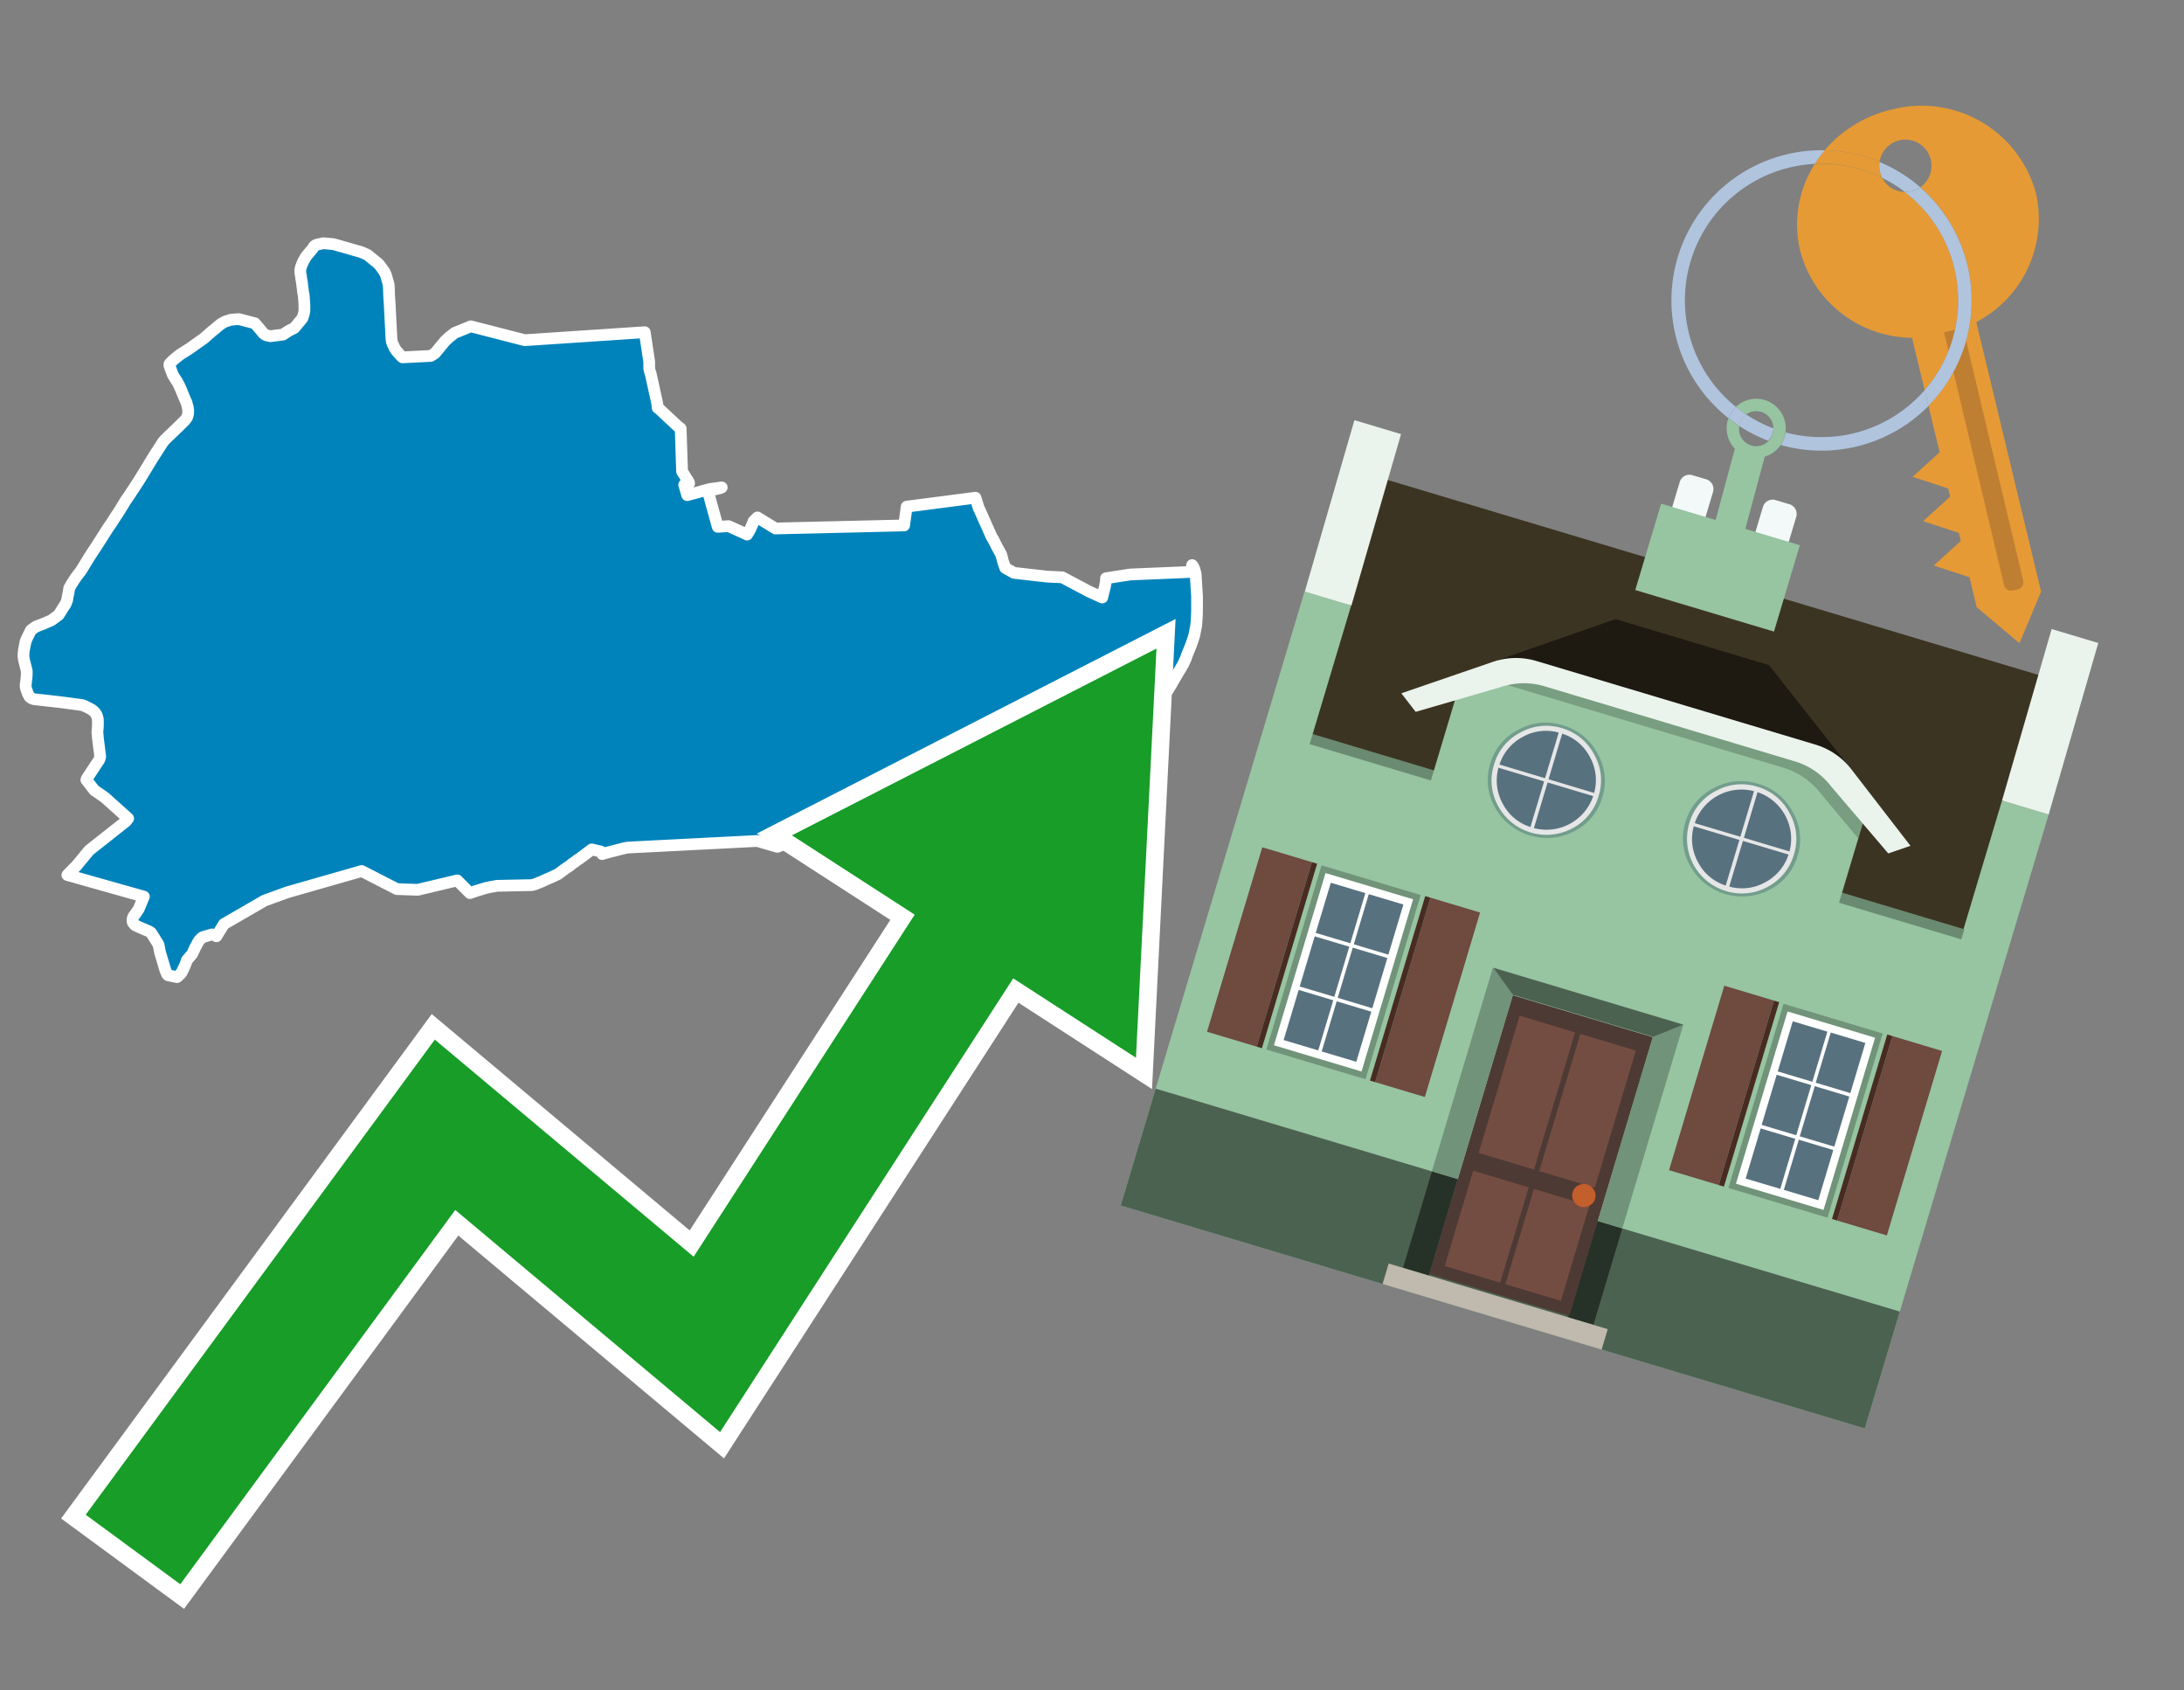<svg id="Text" xmlns="http://www.w3.org/2000/svg" width="93.05" height="72" viewBox="0 0 93.05 72"><rect x="0" y="0" width="93.05" height="72" fill="#808080" stroke="none"/><polygon points="2.95,25.05 3.06,24.86 3.18,24.67 3.28,24.53 3.44,24.32 3.48,24.26 3.81,23.72 4.06,23.34 4.08,23.31 4.61,22.48 4.77,22.25 4.85,22.12 4.93,22 4.96,21.95 5.03,21.85 5.27,21.46 5.34,21.34 5.48,21.14 5.77,20.7 5.97,20.39 6.48,19.55 6.69,19.22 6.91,18.88 6.93,18.84 6.96,18.81 7,18.76 7.1,18.66 7.17,18.59 7.6,18.18 7.71,18.07 7.79,17.99 7.88,17.9 7.91,17.86 7.94,17.82 7.97,17.78 7.99,17.71 8.01,17.66 8.02,17.5 8,17.34 7.98,17.28 7.94,17.13 7.91,17.07 7.85,16.93 7.78,16.76 7.72,16.61 7.67,16.5 7.64,16.43 7.55,16.26 7.51,16.2 7.37,15.98 7.22,15.58 7.22,15.51 7.25,15.47 7.28,15.44 7.34,15.38 7.4,15.32 7.46,15.27 7.69,15.09 8.07,14.85 8.69,14.41 9.02,14.12 9.11,14.05 9.24,13.94 9.36,13.84 9.41,13.8 9.53,13.73 9.61,13.69 9.71,13.66 9.83,13.62 10.17,13.59 10.86,13.77 11.24,14.22 11.34,14.28 11.52,14.32 12.06,14.25 12.3,14.09 12.54,13.97 12.88,13.56 12.94,13.39 12.97,13.23 12.97,13.08 12.97,13.04 12.97,12.98 12.94,12.57 12.92,12.49 12.86,12.01 12.83,11.84 12.82,11.74 12.8,11.65 12.79,11.52 12.8,11.47 12.82,11.38 12.85,11.3 12.89,11.2 12.94,11.09 12.97,11.05 13,10.99 13.05,10.91 13.17,10.77 13.32,10.59 13.36,10.52 13.38,10.49 13.42,10.46 13.47,10.43 13.77,10.36 14.21,10.4 15.4,10.74 15.65,10.85 16.13,11.24 16.21,11.34 16.36,11.55 16.39,11.6 16.44,11.71 16.51,11.95 16.55,12.09 16.56,12.14 16.57,12.3 16.58,12.62 16.6,12.9 16.62,13.31 16.68,14.45 16.7,14.57 16.72,14.63 16.75,14.69 16.81,14.82 16.86,14.9 16.89,14.94 16.95,15.01 17.11,15.19 17.15,15.22 18.35,15.16 18.53,15.05 18.96,14.53 19.13,14.37 19.37,14.18 20.06,13.9 22.36,14.49 27.47,14.15 27.66,15.41 27.66,15.68 27.68,15.79 27.72,15.91 27.73,15.95 28,17.18 28.02,17.37 28.1,17.43 28.87,18.15 29,18.25 29.06,20.08 29.35,20.54 29.36,20.59 29.19,20.62 29.15,20.65 29.27,21.06 29.28,21.09 29.62,21 30.24,20.83 30.75,20.76 30.7,20.79 30.16,20.91 30.33,21.54 30.58,22.44 31.04,22.41 31.64,22.68 31.83,22.77 31.91,22.64 31.96,22.55 32.07,22.3 32.1,22.21 32.23,22.08 32.27,22.04 33.04,22.51 38.52,22.38 38.63,21.58 41.56,21.2 41.7,21.65 41.72,21.68 42.25,22.87 42.32,22.98 42.44,23.22 42.66,23.63 42.73,23.9 42.77,24.02 42.83,24.19 43.2,24.4 44.61,24.56 45.26,24.59 46.37,25.18 46.96,25.45 47.08,24.97 47.12,24.74 47.12,24.63 48.15,24.47 50.75,24.36 50.79,24.07 50.82,24.11 50.85,24.16 50.88,24.22 50.94,24.44 51,25.4 51,25.69 51,26.01 50.99,26.29 50.98,26.47 50.96,26.66 50.97,26.63 50.95,26.72 50.94,26.76 50.92,26.87 50.88,27.07 50.82,27.26 50.75,27.46 50.65,27.71 50.6,27.83 50.56,27.93 50.53,28.03 50.4,28.31 50.09,28.83 49.95,29.07 49.93,29.11 49.76,29.39 49.73,29.43 49.39,29.98 49.28,30.16 49.08,30.5 49.06,30.53 48.65,31.15 48.4,31.56 48.33,31.67 48.15,31.98 48.13,32.01 48.09,32.09 47.94,32.31 47.9,32.39 47.87,32.45 47.86,32.49 47.83,32.55 47.82,32.58 47.79,32.68 47.78,32.73 47.76,32.8 47.76,32.84 47.75,32.9 47.75,32.94 47.75,32.98 47.75,33.07 47.78,33.28 47.88,33.55 47.32,33.47 46.93,33.42 46.67,33.35 45.56,32.64 45.02,32.16 44.85,32.06 44.46,31.95 44.29,31.91 44.13,31.88 43.81,31.81 43.68,31.78 43.57,31.75 43.44,31.72 41.18,33.03 39.92,33.72 39.74,33.82 39.28,34.07 39.19,34.12 39.1,34.17 38.89,34.29 38.84,34.32 38.74,34.37 38.25,34.65 38.08,34.74 37.98,34.8 37.81,34.89 37.75,34.93 37.64,35.3 37.18,35.53 37.11,35.56 36.87,35.68 36.78,35.73 36.64,35.79 36.52,35.85 36.26,35.98 36.21,36.01 36.07,35.94 36.02,35.89 35,35.6 34.59,35.46 34.49,35.42 34.42,35.49 34.2,35.63 33.68,35.76 33.2,36.04 33.12,36.07 32.26,35.82 26.76,36.1 26.59,36.13 25.74,36.35 25.66,36.38 25.6,36.27 25.21,36.18 25.04,36.31 24.88,36.43 24.8,36.49 24.73,36.54 24.68,36.58 24.61,36.62 24.56,36.66 24.51,36.7 24.42,36.76 24.35,36.81 24.31,36.85 24.02,37.05 23.9,37.14 23.83,37.19 23.76,37.24 23.63,37.3 23.57,37.33 23.46,37.38 23.34,37.43 23.27,37.46 23.1,37.54 22.98,37.59 22.9,37.62 22.81,37.66 22.66,37.7 21.18,37.73 20.95,37.77 20.71,37.82 20.31,37.94 20.02,38.04 19.48,37.5 17.8,37.9 16.91,37.87 15.41,37.1 12.23,38.01 11.27,38.36 9.54,39.36 9.22,39.88 9.15,39.84 9.03,39.8 8.63,39.92 8.59,39.95 8.55,39.99 8.52,40.02 8.49,40.05 8.47,40.08 8.44,40.13 8.32,40.35 8.19,40.63 7.96,40.9 7.92,41.02 7.89,41.1 7.84,41.21 7.75,41.4 7.72,41.45 7.58,41.59 7.54,41.62 7.16,41.54 7.12,41.5 7.05,41.34 6.82,40.57 6.76,40.26 6.74,40.21 6.44,39.73 6.35,39.67 5.95,39.5 5.76,39.41 5.67,39.31 5.65,39.26 5.65,39.23 5.65,39.15 5.66,39.1 5.69,39.03 5.78,38.91 5.91,38.72 6.13,38.19 2.87,37.27 3.17,36.96 3.22,36.92 3.8,36.22 5.37,34.98 5.46,34.86 4.48,33.98 4.41,33.93 4.34,33.88 4.02,33.66 3.68,33.22 3.7,33.16 4.23,32.36 4.27,32.23 4.17,31.43 4.16,31.28 4.15,31.23 4.15,31.18 4.17,30.92 4.17,30.63 4.12,30.46 4.1,30.43 4.04,30.34 4.01,30.31 3.95,30.26 3.9,30.22 3.67,30.1 3.58,30.06 3.49,30.03 2.74,29.93 2.51,29.9 1.44,29.78 1.34,29.74 1.3,29.71 1.26,29.68 1.19,29.55 1.12,29.36 1.1,29.29 1.09,29.21 1.13,28.87 1.14,28.73 1.14,28.65 1.14,28.58 1.04,28.18 1.03,28.15 1.02,28.1 1,27.96 1,27.86 1.02,27.68 1.07,27.43 1.09,27.32 1.13,27.23 1.15,27.18 1.32,26.84 1.53,26.69 1.82,26.58 2.19,26.42 2.5,26.19 2.7,25.87 2.8,25.72 2.86,25.56 2.9,25.33 2.92,25.25 " fill="#0083ba" stroke="#fff" stroke-linejoin="round" stroke-width="0.5"/><polygon points="49.272 27.624 33.741 35.58 38.97 38.959 29.553 53.529 18.525 44.281 3.652 64.518 7.681 67.479 19.396 51.538 30.678 60.999 43.169 41.673 48.398 45.053 49.272 27.624" fill="none" stroke="#fff" stroke-miterlimit="10" stroke-width="1.5"/><polygon points="49.272 27.624 33.741 35.58 38.97 38.959 29.553 53.529 18.525 44.281 3.652 64.518 7.681 67.479 19.396 51.538 30.678 60.999 43.169 41.673 48.398 45.053 49.272 27.624" fill="#179d28"/><path d="M80.19,7.577a1.16,1.16,0,0,1-.094-.251,1.114,1.114,0,0,1-.018-.429A6.367,6.367,0,0,0,77.743,6.4a5.269,5.269,0,0,0-.423.577c.1,0,.192-.007.288-.007A5.794,5.794,0,0,1,80.19,7.577Z" fill="#e69a35"/><path d="M77.608,6.4A6.394,6.394,0,0,0,73.64,17.81a1.26,1.26,0,0,1,.317-.48A5.821,5.821,0,0,1,77.32,6.981a5.269,5.269,0,0,1,.423-.577Z" fill="#b0c4de"/><path d="M84.2,13.72a4.962,4.962,0,0,0,2.545-5.48,5.047,5.047,0,0,0-6.179-3.566A5.322,5.322,0,0,0,77.743,6.4a6.367,6.367,0,0,1,2.335.493,1.114,1.114,0,1,1,1.736,1.084,6.392,6.392,0,0,1,.347,9.3l.479,1.985-.438.4-.716.648.92.3.6.2.082.341-.438.4-.716.648.92.3.605.2.082.341-.438.4-.716.649.92.3.605.2.307,1.274,1.821,1.534.921-2.2Z" fill="#e69a35"/><path d="M81.154,8.179a1.115,1.115,0,0,1-.964-.6,5.794,5.794,0,0,0-2.582-.6c-.1,0-.192,0-.288.007a4.783,4.783,0,0,0-.625,3.685,4.962,4.962,0,0,0,4.765,3.715L82,16.617a5.82,5.82,0,0,0-.846-8.438Z" fill="#e69a35"/><path d="M74.1,18.142a6.386,6.386,0,0,0,1.232.63.73.73,0,0,0,.224-.527h0a5.783,5.783,0,0,1-1.159-.593A.733.733,0,0,0,74.1,18.142Z" fill="#b0c4de"/><path d="M74.4,17.652q-.228-.152-.44-.322a1.26,1.26,0,0,0-.317.48c.148.117.3.228.46.332A.733.733,0,0,1,74.4,17.652Z" fill="#b0c4de"/><path d="M74.824,16.984a1.257,1.257,0,0,0-.867.346c.141.114.288.222.44.322a.731.731,0,0,1,1.159.593h0a.732.732,0,1,1-1.463,0,.7.7,0,0,1,.007-.1c-.158-.1-.312-.215-.46-.332a1.258,1.258,0,0,0,.273,1.3l-.979,3.635,1.275.341.98-3.639a1.266,1.266,0,0,0,.681-.5,1.249,1.249,0,0,0,.2-.538,1.328,1.328,0,0,0,.012-.168A1.262,1.262,0,0,0,74.824,16.984Z" fill="#97c4a1"/><path d="M85.974,25.1l-.226.053a.3.3,0,0,1-.362-.223l-2.56-10.777.81-.193L86.2,24.736A.3.3,0,0,1,85.974,25.1Z" fill="#bf7f32"/><path d="M80.1,7.326a1.16,1.16,0,0,0,.094.251,5.833,5.833,0,0,1,.964.6,1.137,1.137,0,0,0,.287-.031,1.108,1.108,0,0,0,.373-.167A6.371,6.371,0,0,0,80.078,6.9,1.114,1.114,0,0,0,80.1,7.326Z" fill="#b0c4de"/><path d="M77.608,18.618a5.836,5.836,0,0,1-1.534-.2,1.24,1.24,0,0,1-.2.537,6.4,6.4,0,0,0,6.291-1.666L82,16.617A5.807,5.807,0,0,1,77.608,18.618Z" fill="#b0c4de"/><path d="M81.814,7.981a1.108,1.108,0,0,1-.373.167,1.137,1.137,0,0,1-.287.031A5.82,5.82,0,0,1,82,16.617l.161.667a6.392,6.392,0,0,0-.347-9.3Z" fill="#b0c4de"/><polygon points="83.79 39.753 55.78 31.364 58.988 20.404 86.964 28.783 83.79 39.753 83.79 39.753" fill="#3c3422" fill-rule="evenodd"/><polygon points="81.705 53.32 87.284 34.692 85.297 34.097 83.656 39.575 55.926 31.269 57.567 25.791 55.579 25.196 47.746 51.348 79.451 60.844 81.705 53.32" fill="#97c4a1" fill-rule="evenodd"/><rect x="69.522" y="21.148" width="0.444" height="28.983" transform="translate(15.592 92.226) rotate(-73.326)" opacity="0.3"/><polygon points="87.284 34.692 85.297 34.097 87.411 26.793 89.398 27.388 87.284 34.692 87.284 34.692" fill="#eaf3ec" fill-rule="evenodd"/><polygon points="57.578 25.794 55.591 25.199 57.705 17.896 59.692 18.491 57.578 25.794 57.578 25.794" fill="#eaf3ec" fill-rule="evenodd"/><polygon points="79.451 60.844 80.943 55.865 49.238 46.369 47.747 51.348 79.451 60.844 79.451 60.844" fill="#4c6251" fill-rule="evenodd"/><path d="M71.566,20.528l-.522,1.743,1.418.425.523-1.744a.432.432,0,0,0-.289-.536l-.593-.177A.431.431,0,0,0,71.566,20.528Z" fill="#f3f9f8" fill-rule="evenodd"/><path d="M75.111,21.589l-.522,1.743,1.418.425.522-1.743a.43.43,0,0,0-.289-.536l-.593-.178A.43.43,0,0,0,75.111,21.589Z" fill="#f3f9f8" fill-rule="evenodd"/><polygon points="75.368 28.329 68.829 26.37 63.807 28.121 78.733 32.591 75.368 28.329" fill="#1e1a11"/><polygon points="78.248 32.422 64.442 28.287 62.236 28.998 60.064 36.247 77.453 41.455 79.651 34.116 78.248 32.422" fill="#97c4a1"/><path d="M77.74,32.516S65.088,28.725,65,28.7l-.938.43,11.892,3.562a3.175,3.175,0,0,1,1.532,1l1.685,2.02.327-1.09Z" fill-rule="evenodd" opacity="0.2"/><path d="M77.35,31.716,65.458,28.154a3.041,3.041,0,0,0-1.854.037l-3.9,1.339.611.79,3.626-1.054a3.045,3.045,0,0,1,1.855-.037l10.673,3.2A3.028,3.028,0,0,1,78,33.477l2.45,2.874.945-.325-2.518-3.26A3.036,3.036,0,0,0,77.35,31.716Z" fill="#eaf3ec"/><polygon points="76.683 23.223 70.773 21.453 69.671 25.132 75.581 26.902 76.683 23.223 76.683 23.223" fill="#97c4a1" fill-rule="evenodd"/><g id="Symbol_9_0_Layer2_0_MEMBER_8_MEMBER_21_MEMBER_0_FILL" data-name="Symbol 9 0 Layer2 0 MEMBER 8 MEMBER 21 MEMBER 0 FILL"><path d="M66.584,30.892a2.39,2.39,0,0,0-1.891.189,2.317,2.317,0,0,0-1.2,1.448A2.345,2.345,0,0,0,63.7,34.4a2.528,2.528,0,0,0,3.367,1.008,2.339,2.339,0,0,0,1.2-1.447,2.313,2.313,0,0,0-.208-1.87A2.394,2.394,0,0,0,66.584,30.892Z" fill="#729d8c"/></g><g id="Symbol_9_0_Layer2_0_MEMBER_8_MEMBER_21_MEMBER_1_FILL" data-name="Symbol 9 0 Layer2 0 MEMBER 8 MEMBER 21 MEMBER 1 FILL"><path d="M66.547,31.016a2.241,2.241,0,0,0-1.769.185,2.213,2.213,0,0,0-1.127,1.376,2.239,2.239,0,0,0,.185,1.768,2.341,2.341,0,0,0,3.145.942,2.234,2.234,0,0,0,1.126-1.376,2.207,2.207,0,0,0-.185-1.768A2.237,2.237,0,0,0,66.547,31.016Z" fill="#e6e6e6"/></g><g id="Symbol_9_0_Layer2_0_MEMBER_8_MEMBER_21_MEMBER_2_MEMBER_0_FILL" data-name="Symbol 9 0 Layer2 0 MEMBER 8 MEMBER 21 MEMBER 2 MEMBER 0 FILL"><path d="M65.787,33.284,63.843,32.7a2.036,2.036,0,0,0,.186,1.539,2.015,2.015,0,0,0,1.175.986Z" fill="#58717f"/></g><g id="Symbol_9_0_Layer2_0_MEMBER_8_MEMBER_21_MEMBER_2_MEMBER_1_FILL" data-name="Symbol 9 0 Layer2 0 MEMBER 8 MEMBER 21 MEMBER 2 MEMBER 1 FILL"><path d="M65.827,33.148l.582-1.944a2.01,2.01,0,0,0-1.523.178,2.037,2.037,0,0,0-1,1.183Z" fill="#58717f"/></g><g id="Symbol_9_0_Layer2_0_MEMBER_8_MEMBER_21_MEMBER_2_MEMBER_2_FILL" data-name="Symbol 9 0 Layer2 0 MEMBER 8 MEMBER 21 MEMBER 2 MEMBER 2 FILL"><path d="M67.878,33.91l-1.943-.582-.582,1.944a2.1,2.1,0,0,0,2.525-1.362Z" fill="#58717f"/></g><g id="Symbol_9_0_Layer2_0_MEMBER_8_MEMBER_21_MEMBER_2_MEMBER_3_FILL" data-name="Symbol 9 0 Layer2 0 MEMBER 8 MEMBER 21 MEMBER 2 MEMBER 3 FILL"><path d="M66.558,31.249l-.582,1.943,1.943.582a2.031,2.031,0,0,0-.186-1.539A2.009,2.009,0,0,0,66.558,31.249Z" fill="#58717f"/></g><g id="Symbol_9_0_Layer2_0_MEMBER_8_MEMBER_21_MEMBER_0_FILL-2" data-name="Symbol 9 0 Layer2 0 MEMBER 8 MEMBER 21 MEMBER 0 FILL"><path d="M74.9,33.384a2.4,2.4,0,0,0-1.891.189,2.316,2.316,0,0,0-1.2,1.448,2.341,2.341,0,0,0,.209,1.87A2.527,2.527,0,0,0,75.387,37.9a2.345,2.345,0,0,0,1.2-1.447,2.314,2.314,0,0,0-.209-1.87A2.389,2.389,0,0,0,74.9,33.384Z" fill="#729d8c"/></g><g id="Symbol_9_0_Layer2_0_MEMBER_8_MEMBER_21_MEMBER_1_FILL-2" data-name="Symbol 9 0 Layer2 0 MEMBER 8 MEMBER 21 MEMBER 1 FILL"><path d="M74.867,33.508a2.239,2.239,0,0,0-1.768.185,2.21,2.21,0,0,0-1.127,1.376,2.316,2.316,0,0,0,1.564,2.883,2.261,2.261,0,0,0,1.765-.173A2.237,2.237,0,0,0,76.428,36.4a2.209,2.209,0,0,0-.185-1.769A2.239,2.239,0,0,0,74.867,33.508Z" fill="#e6e6e6"/></g><g id="Symbol_9_0_Layer2_0_MEMBER_8_MEMBER_21_MEMBER_2_MEMBER_0_FILL-2" data-name="Symbol 9 0 Layer2 0 MEMBER 8 MEMBER 21 MEMBER 2 MEMBER 0 FILL"><path d="M74.107,35.776l-1.943-.582a2.031,2.031,0,0,0,.186,1.539,2.009,2.009,0,0,0,1.175.986Z" fill="#58717f"/></g><g id="Symbol_9_0_Layer2_0_MEMBER_8_MEMBER_21_MEMBER_2_MEMBER_1_FILL-2" data-name="Symbol 9 0 Layer2 0 MEMBER 8 MEMBER 21 MEMBER 2 MEMBER 1 FILL"><path d="M74.148,35.64,74.73,33.7a2.1,2.1,0,0,0-2.525,1.362Z" fill="#58717f"/></g><g id="Symbol_9_0_Layer2_0_MEMBER_8_MEMBER_21_MEMBER_2_MEMBER_2_FILL-2" data-name="Symbol 9 0 Layer2 0 MEMBER 8 MEMBER 21 MEMBER 2 MEMBER 2 FILL"><path d="M76.2,36.4l-1.943-.582-.582,1.944a2.015,2.015,0,0,0,1.523-.178A2.036,2.036,0,0,0,76.2,36.4Z" fill="#58717f"/></g><g id="Symbol_9_0_Layer2_0_MEMBER_8_MEMBER_21_MEMBER_2_MEMBER_3_FILL-2" data-name="Symbol 9 0 Layer2 0 MEMBER 8 MEMBER 21 MEMBER 2 MEMBER 3 FILL"><path d="M74.879,33.741,74.3,35.684l1.943.582a2.1,2.1,0,0,0-1.361-2.525Z" fill="#58717f"/></g><polygon points="51.426 43.946 53.542 44.58 55.896 36.723 53.78 36.089 51.426 43.946 51.426 43.946" fill="#6e4a3f" fill-rule="evenodd"/><polygon points="53.542 44.58 53.764 44.647 56.117 36.789 55.896 36.723 53.542 44.58 53.542 44.58" fill="#482b22" fill-rule="evenodd"/><polygon points="60.706 46.726 58.59 46.092 60.943 38.235 63.059 38.868 60.706 46.726 60.706 46.726" fill="#6e4a3f" fill-rule="evenodd"/><polygon points="58.59 46.092 58.368 46.026 60.722 38.168 60.943 38.235 58.59 46.092 58.59 46.092" fill="#482b22" fill-rule="evenodd"/><rect x="53.146" y="39.209" width="8.19" height="4.408" transform="translate(1.145 84.365) rotate(-73.326)" fill="#719379"/><polygon points="60.205 38.304 56.474 37.187 54.277 44.522 58.008 45.639 60.205 38.304 60.205 38.304" fill="#fff" fill-rule="evenodd"/><path d="M59.792,38.527l-.64,2.136-1.474-.442.639-2.135,1.475.441Zm-1.621-.485-.64,2.136-1.474-.442L56.7,37.6l1.474.442Zm-2.158,1.84,1.475.441-.64,2.136-1.474-.441.639-2.136Zm-.683,2.282,1.474.441-.639,2.136L54.69,44.3l.64-2.135Zm.981,2.621.639-2.136,1.475.442-.64,2.135-1.474-.441Zm2.158-1.84L56.994,42.5l.64-2.136,1.474.442-.639,2.136Z" fill="#58717f" fill-rule="evenodd"/><polygon points="80.39 52.621 78.274 51.988 80.628 44.13 82.743 44.764 80.39 52.621 80.39 52.621" fill="#6e4a3f" fill-rule="evenodd"/><polygon points="78.274 51.988 78.053 51.921 80.406 44.064 80.628 44.13 78.274 51.988 78.274 51.988" fill="#482b22" fill-rule="evenodd"/><polygon points="71.111 49.842 73.227 50.476 75.58 42.619 73.464 41.985 71.111 49.842 71.111 49.842" fill="#6e4a3f" fill-rule="evenodd"/><polygon points="73.227 50.476 73.448 50.542 75.802 42.685 75.58 42.619 73.227 50.476 73.227 50.476" fill="#482b22" fill-rule="evenodd"/><rect x="72.83" y="45.105" width="8.19" height="4.408" transform="translate(9.534 107.426) rotate(-73.326)" fill="#719379"/><polygon points="76.159 43.083 79.889 44.2 77.692 51.535 73.962 50.418 76.159 43.083 76.159 43.083" fill="#fff" fill-rule="evenodd"/><path d="M76.381,43.5l1.475.442-.64,2.135-1.475-.441.64-2.136ZM78,43.981l1.474.442-.64,2.136-1.474-.442L78,43.981Zm.791,2.724-.64,2.135L76.679,48.4l.64-2.136,1.474.442Zm-.684,2.282-.639,2.135L76,50.68l.64-2.135,1.474.442Zm-2.26,1.65L74.375,50.2l.639-2.135,1.475.441-.64,2.136Zm-.791-2.724.64-2.135,1.474.441-.639,2.136-1.475-.442Z" fill="#58717f" fill-rule="evenodd"/><polygon points="67.888 56.431 69.118 52.323 68.019 51.994 66.789 56.102 67.888 56.431 67.888 56.431" fill="#263128" fill-rule="evenodd"/><polygon points="60.877 54.331 62.108 50.223 61.007 49.894 59.776 54.002 60.877 54.331 60.877 54.331" fill="#263128" fill-rule="evenodd"/><g id="Symbol_9_0_Layer2_0_MEMBER_8_MEMBER_12_MEMBER_0_FILL" data-name="Symbol 9 0 Layer2 0 MEMBER 8 MEMBER 12 MEMBER 0 FILL"><path d="M70.418,44.178l-5.965-1.786L60.9,54.27l5.964,1.786Z" fill="#4e3a34"/></g><g id="Symbol_9_0_Layer2_0_MEMBER_8_MEMBER_12_MEMBER_1_MEMBER_0_FILL" data-name="Symbol 9 0 Layer2 0 MEMBER 8 MEMBER 12 MEMBER 1 MEMBER 0 FILL"><path d="M65.358,49.815l1.75-5.843-2.363-.708L63,49.107Z" fill="#744d42"/></g><g id="Symbol_9_0_Layer2_0_MEMBER_8_MEMBER_12_MEMBER_1_MEMBER_1_FILL" data-name="Symbol 9 0 Layer2 0 MEMBER 8 MEMBER 12 MEMBER 1 MEMBER 1 FILL"><path d="M67.331,44.039l-1.75,5.842,2.364.708,1.75-5.842Z" fill="#744d42"/></g><g id="Symbol_9_0_Layer2_0_MEMBER_8_MEMBER_12_MEMBER_2_MEMBER_0_FILL" data-name="Symbol 9 0 Layer2 0 MEMBER 8 MEMBER 12 MEMBER 2 MEMBER 0 FILL"><path d="M63.915,54.633l1.215-4.058-2.363-.707-1.215,4.057Z" fill="#744d42"/></g><g id="Symbol_9_0_Layer2_0_MEMBER_8_MEMBER_12_MEMBER_2_MEMBER_1_FILL" data-name="Symbol 9 0 Layer2 0 MEMBER 8 MEMBER 12 MEMBER 2 MEMBER 1 FILL"><path d="M66.5,55.407l1.215-4.057-2.363-.708L64.138,54.7Z" fill="#744d42"/></g><g id="Symbol_9_0_Layer2_0_MEMBER_8_MEMBER_13_FILL" data-name="Symbol 9 0 Layer2 0 MEMBER 8 MEMBER 13 FILL"><path d="M67.959,51.058a.439.439,0,0,0-.045-.367.487.487,0,0,0-.669-.2.445.445,0,0,0-.239.282.457.457,0,0,0,.041.378.481.481,0,0,0,.293.242.459.459,0,0,0,.377-.042A.453.453,0,0,0,67.959,51.058Z" fill="#c35e2d"/></g><g id="Symbol_9_0_Layer2_0_MEMBER_8_MEMBER_14_FILL" data-name="Symbol 9 0 Layer2 0 MEMBER 8 MEMBER 14 FILL"><path d="M64.557,42.047l-.951-.833-2.6,8.68,1.1.329Z" fill="#719379"/></g><g id="Symbol_9_0_Layer2_0_MEMBER_8_MEMBER_15_FILL" data-name="Symbol 9 0 Layer2 0 MEMBER 8 MEMBER 15 FILL"><path d="M71.718,43.643l-1.2.19L68.072,52.01l1.046.313Z" fill="#719379"/></g><g id="Symbol_9_0_Layer2_0_MEMBER_8_MEMBER_16_FILL" data-name="Symbol 9 0 Layer2 0 MEMBER 8 MEMBER 16 FILL"><path d="M63.627,41.22l.836,1.156,5.961,1.786,1.294-.519Z" fill="#4c6251"/></g><polygon points="58.905 54.69 59.166 53.819 68.498 56.614 68.237 57.485 58.905 54.69 58.905 54.69" fill="#c0b9ad" fill-rule="evenodd"/></svg>